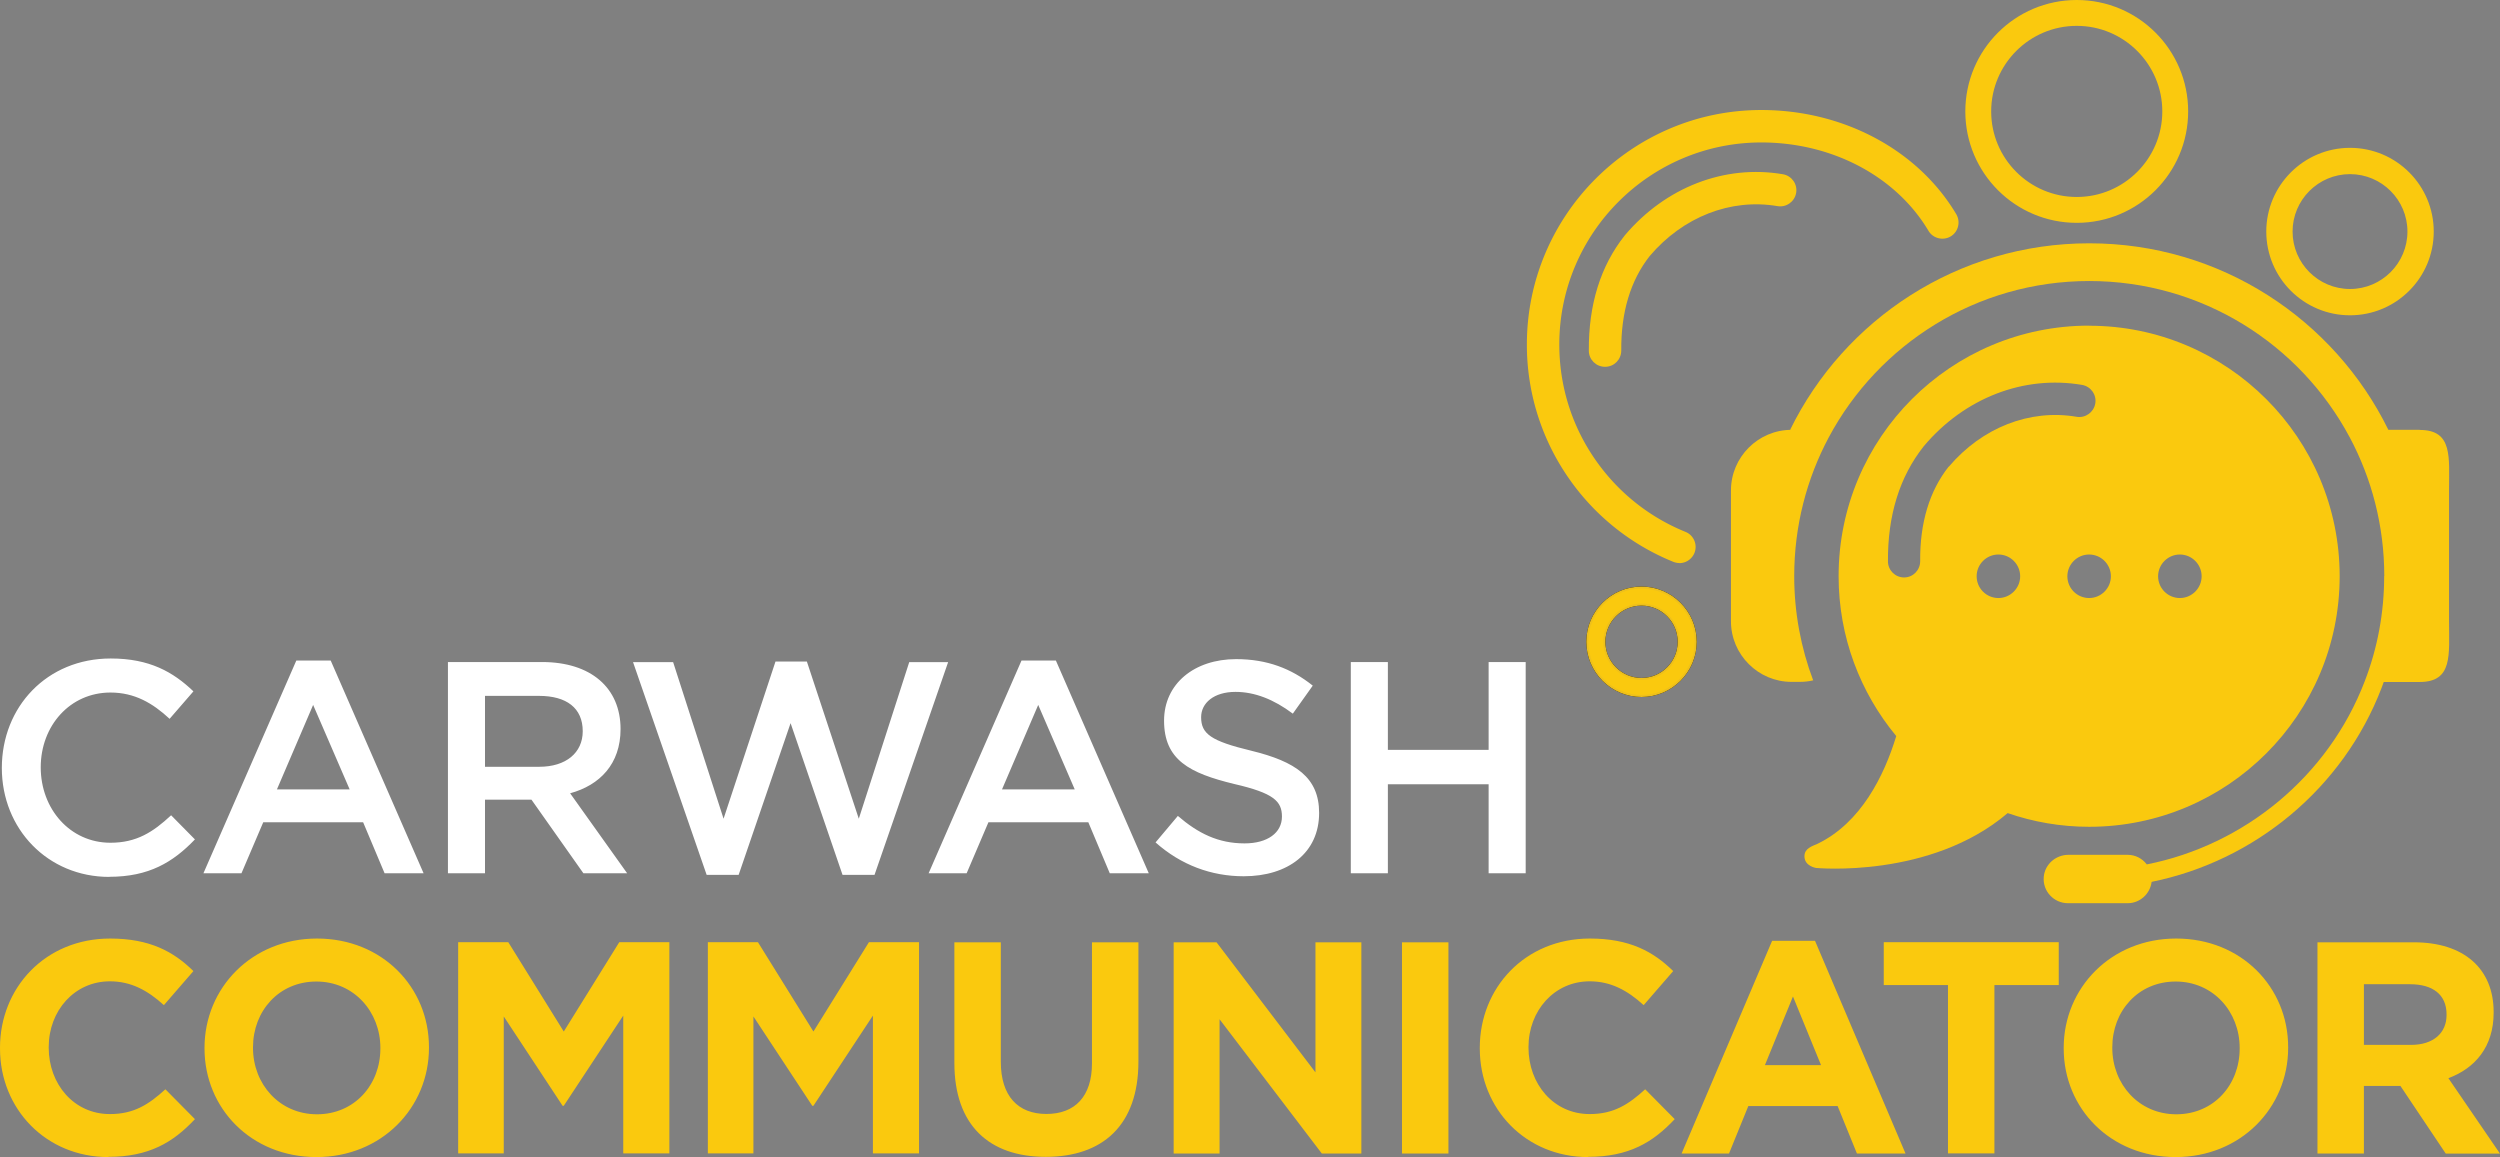 <?xml version="1.0" encoding="UTF-8"?> <svg xmlns="http://www.w3.org/2000/svg" id="Layer_2" viewBox="0 0 232.01 107.38"><rect x="0" y="0" width="232.01" height="107.38" fill="#808080" stroke="none"/><defs><style>.cls-2,.cls-4{fill:#fac90e;stroke-width:0}.cls-4{fill:#fff}</style></defs><g id="Layer_1-2"><path d="M10.14 81.38c-5.71 0-9.97-4.45-9.97-10.11s4.17-10.16 10.11-10.16c3.61 0 5.8 1.26 7.67 3.05l-2.21 2.55c-1.57-1.46-3.25-2.44-5.49-2.44-3.75 0-6.47 3.08-6.47 6.94s2.72 7 6.47 7c2.41 0 3.95-.98 5.63-2.55l2.21 2.24c-2.04 2.13-4.28 3.47-7.95 3.47ZM39.33 81.04h-3.64l-1.99-4.73h-9.27l-2.02 4.73h-3.53L27.5 61.3h3.19l8.62 19.74ZM29.06 65.42l-3.36 7.84h6.75l-3.39-7.84ZM54.14 81.04l-4.82-6.83h-4.31v6.83h-3.44v-19.6h8.74c4.51 0 7.28 2.38 7.28 6.22 0 3.25-1.93 5.21-4.68 5.96l5.29 7.42h-4.06Zm-4.12-16.46h-5.01v6.58h5.04c2.46 0 4.03-1.29 4.03-3.3 0-2.16-1.51-3.28-4.06-3.28ZM71.97 61.39h2.91l4.82 14.59 4.68-14.53h3.61l-6.83 19.74h-2.97l-4.82-14.08-4.82 14.08h-2.97l-6.83-19.74h3.72l4.68 14.53 4.82-14.59ZM106.63 81.04h-3.64L101 76.31h-9.27l-2.02 4.73h-3.53L94.8 61.3h3.19l8.62 19.74ZM96.35 65.42l-3.36 7.84h6.75l-3.39-7.84ZM116.12 69.67c4.14 1.01 6.3 2.49 6.3 5.77 0 3.7-2.88 5.88-7 5.88-3 0-5.82-1.04-8.18-3.14l2.07-2.46c1.88 1.62 3.75 2.55 6.19 2.55 2.13 0 3.47-.98 3.47-2.49 0-1.43-.78-2.18-4.42-3.02-4.17-1.01-6.52-2.24-6.52-5.88 0-3.42 2.8-5.71 6.69-5.71 2.86 0 5.12.87 7.11 2.46l-1.85 2.6c-1.76-1.32-3.53-2.02-5.32-2.02-2.02 0-3.19 1.04-3.19 2.35 0 1.54.9 2.21 4.65 3.11ZM128.8 72.78v8.26h-3.44v-19.6h3.44v8.15h9.35v-8.15h3.44v19.6h-3.44v-8.26h-9.35Z" class="cls-4"></path><path d="M10.05 107.38C4.28 107.38 0 102.93 0 97.3v-.06C0 91.67 4.2 87.1 10.22 87.1c3.7 0 5.91 1.23 7.73 3.02l-2.74 3.16c-1.51-1.37-3.05-2.21-5.01-2.21-3.3 0-5.68 2.74-5.68 6.1v.06c0 3.36 2.32 6.16 5.68 6.16 2.24 0 3.61-.9 5.15-2.3l2.74 2.77c-2.02 2.16-4.26 3.5-8.04 3.5ZM29.37 107.38c-6.05 0-10.39-4.51-10.39-10.08v-.06c0-5.57 4.4-10.14 10.44-10.14s10.39 4.51 10.39 10.08v.06c0 5.57-4.4 10.14-10.44 10.14Zm5.93-10.13c0-3.36-2.46-6.16-5.94-6.16s-5.88 2.74-5.88 6.1v.06c0 3.36 2.46 6.16 5.94 6.16s5.88-2.74 5.88-6.1v-.06ZM57.84 107.05v-12.8l-5.52 8.37h-.11l-5.46-8.29v12.71h-4.23v-19.6h4.65l5.15 8.29 5.15-8.29h4.65v19.6h-4.28ZM81.01 107.05v-12.8l-5.52 8.37h-.11l-5.46-8.29v12.71h-4.23v-19.6h4.65l5.15 8.29 5.15-8.29h4.65v19.6h-4.28ZM97.05 107.36c-5.26 0-8.48-2.94-8.48-8.71v-11.2h4.31v11.09c0 3.19 1.6 4.84 4.23 4.84s4.23-1.6 4.23-4.7V87.45h4.31v11.06c0 5.94-3.33 8.85-8.6 8.85ZM122.67 107.05l-9.49-12.46v12.46h-4.26v-19.6h3.98l9.18 12.07V87.45h4.26v19.6h-3.67ZM130.11 107.05v-19.6h4.31v19.6h-4.31ZM147.38 107.38c-5.77 0-10.05-4.45-10.05-10.08v-.06c0-5.57 4.2-10.14 10.22-10.14 3.7 0 5.91 1.23 7.73 3.02l-2.74 3.16c-1.51-1.37-3.05-2.21-5.01-2.21-3.3 0-5.68 2.74-5.68 6.1v.06c0 3.36 2.32 6.16 5.68 6.16 2.24 0 3.61-.9 5.15-2.3l2.74 2.77c-2.02 2.16-4.26 3.5-8.04 3.5ZM172.33 107.05l-1.79-4.4h-8.29l-1.79 4.4h-4.4l8.4-19.74h3.98l8.4 19.74h-4.51Zm-5.94-14.56-2.6 6.36H169l-2.6-6.36ZM185.09 91.42v15.62h-4.31V91.42h-5.96v-3.98h16.24v3.98h-5.96ZM201.91 107.38c-6.05 0-10.39-4.51-10.39-10.08v-.06c0-5.57 4.4-10.14 10.44-10.14s10.39 4.51 10.39 10.08v.06c0 5.57-4.4 10.14-10.44 10.14Zm5.94-10.13c0-3.36-2.46-6.16-5.94-6.16s-5.88 2.74-5.88 6.1v.06c0 3.36 2.46 6.16 5.94 6.16s5.88-2.74 5.88-6.1v-.06ZM226.97 107.05l-4.2-6.27h-3.39v6.27h-4.31v-19.6h8.96c4.62 0 7.39 2.44 7.39 6.47v.06c0 3.16-1.71 5.15-4.2 6.08l4.79 7h-5.04Zm.08-12.91c0-1.85-1.29-2.8-3.39-2.8h-4.28v5.63h4.37c2.1 0 3.3-1.12 3.3-2.77v-.06ZM224.55 39.89h-2.9c-5.03-10.25-15.57-17.31-27.76-17.31s-22.74 7.06-27.76 17.31h.13c-3.09 0-5.62 2.53-5.62 5.62v12.15c0 3.09 2.53 5.62 5.62 5.62h.78c.42 0 .84-.05 1.23-.14-1.13-3-1.76-6.27-1.76-9.67 0-4.66 1.16-9.05 3.21-12.89 4.61-8.62 13.7-14.5 24.17-14.5s19.56 5.87 24.17 14.5c2.05 3.84 3.21 8.23 3.21 12.89h-.01c0 3.38-.61 6.66-1.81 9.77-3.38 8.81-11.16 15.18-20.22 16.98-.41-.54-1.05-.89-1.78-.89h-5.49c-1.17 0-2.18.87-2.29 2.03-.13 1.33.93 2.46 2.24 2.46h5.55c1.14 0 2.08-.87 2.22-1.98 9.57-1.94 17.77-8.69 21.34-18 .07-.18.13-.37.2-.55h3.34c3.09 0 2.72-2.53 2.72-5.62V45.52c0-3.09.37-5.62-2.72-5.62Z" class="cls-2"></path><path fill="#fac90e" stroke="#000" stroke-miterlimit="10" stroke-width=".19" d="M152.34 54.53c-2.77 0-5.03 2.26-5.03 5.03s2.26 5.03 5.03 5.03 5.03-2.26 5.03-5.03-2.26-5.03-5.03-5.03Zm0 8.48c-1.9 0-3.45-1.55-3.45-3.45s1.55-3.45 3.45-3.45 3.45 1.55 3.45 3.45-1.55 3.45-3.45 3.45Z"></path><path fill="#fac90e" stroke="#eec01b" stroke-miterlimit="10" stroke-width=".19" d="M152.34 54.53c-2.77 0-5.03 2.26-5.03 5.03s2.26 5.03 5.03 5.03 5.03-2.26 5.03-5.03-2.26-5.03-5.03-5.03Zm0 8.48c-1.9 0-3.45-1.55-3.45-3.45s1.55-3.45 3.45-3.45 3.45 1.55 3.45 3.45-1.55 3.45-3.45 3.45Z"></path><path d="M155.85 52.25c-.19 0-.38-.04-.56-.11a21.737 21.737 0 0 1-9.78-7.87 21.647 21.647 0 0 1-3.81-12.3c0-12 9.76-21.76 21.76-21.76 7.61 0 14.54 3.7 18.09 9.67.42.71.19 1.64-.52 2.06-.71.42-1.64.19-2.06-.52-3.01-5.06-8.95-8.2-15.51-8.2-10.34 0-18.75 8.41-18.75 18.75 0 3.81 1.13 7.47 3.28 10.6 2.1 3.06 5.01 5.4 8.43 6.79.77.31 1.14 1.19.83 1.96-.24.58-.8.94-1.39.94ZM218.09 28.05c-3.62 0-6.56-2.94-6.56-6.56s2.94-6.56 6.56-6.56 6.56 2.94 6.56 6.56-2.94 6.56-6.56 6.56Zm0-13.1c-3.6 0-6.53 2.93-6.53 6.54s2.93 6.54 6.53 6.54 6.54-2.93 6.54-6.54-2.93-6.54-6.54-6.54Z" class="cls-2"></path><path d="M218.09 13.72c-4.28 0-7.77 3.48-7.77 7.77s3.48 7.77 7.77 7.77 7.77-3.48 7.77-7.77-3.48-7.77-7.77-7.77Zm0 13.1c-2.94 0-5.33-2.39-5.33-5.33s2.39-5.33 5.33-5.33 5.33 2.39 5.33 5.33-2.39 5.33-5.33 5.33ZM192.73 2.4c4.38 0 7.94 3.56 7.94 7.94s-3.56 7.94-7.94 7.94-7.94-3.56-7.94-7.94 3.56-7.94 7.94-7.94m0-2.4c-5.71 0-10.34 4.63-10.34 10.34s4.63 10.34 10.34 10.34 10.34-4.63 10.34-10.34S198.44 0 192.73 0ZM148.95 34.04c-.83 0-1.5-.67-1.5-1.49-.03-4.27 1.08-7.85 3.31-10.67.01-.01.02-.03.03-.04 3.78-4.47 9.27-6.59 14.67-5.67.82.14 1.37.92 1.23 1.73-.14.82-.92 1.37-1.73 1.23-4.34-.74-8.77.99-11.86 4.63-1.78 2.26-2.67 5.21-2.64 8.77 0 .83-.66 1.51-1.49 1.51ZM193.88 30.22c-12.84 0-23.25 10.41-23.25 23.25 0 5.64 2.01 10.81 5.35 14.84-1.13 3.71-3.28 8.04-7.29 9.99-.54.24-1.23.43-1.23 1.17 0 .92 1.08 1.08 1.08 1.08s10.61 1.02 17.78-5.09c2.37.82 4.92 1.27 7.56 1.27 12.84 0 23.25-10.41 23.25-23.25s-10.41-23.25-23.25-23.25Zm-8.42 25.28c-1.12 0-2.02-.91-2.02-2.02s.91-2.02 2.02-2.02 2.02.91 2.02 2.02-.91 2.02-2.02 2.02Zm-4.62-12.19c-1.78 2.26-2.67 5.21-2.64 8.77 0 .83-.66 1.51-1.49 1.51s-1.5-.67-1.5-1.49c-.03-4.27 1.08-7.85 3.31-10.67.01-.01.02-.03.03-.04 3.78-4.47 9.27-6.59 14.67-5.67.82.14 1.37.92 1.23 1.73s-.92 1.37-1.73 1.23c-4.34-.74-8.77.99-11.86 4.63Zm13.04 12.19c-1.12 0-2.02-.91-2.02-2.02s.91-2.02 2.02-2.02 2.02.91 2.02 2.02-.91 2.02-2.02 2.02Zm8.42 0c-1.12 0-2.02-.91-2.02-2.02s.91-2.02 2.02-2.02 2.02.91 2.02 2.02-.91 2.02-2.02 2.02Z" class="cls-2"></path></g></svg> 